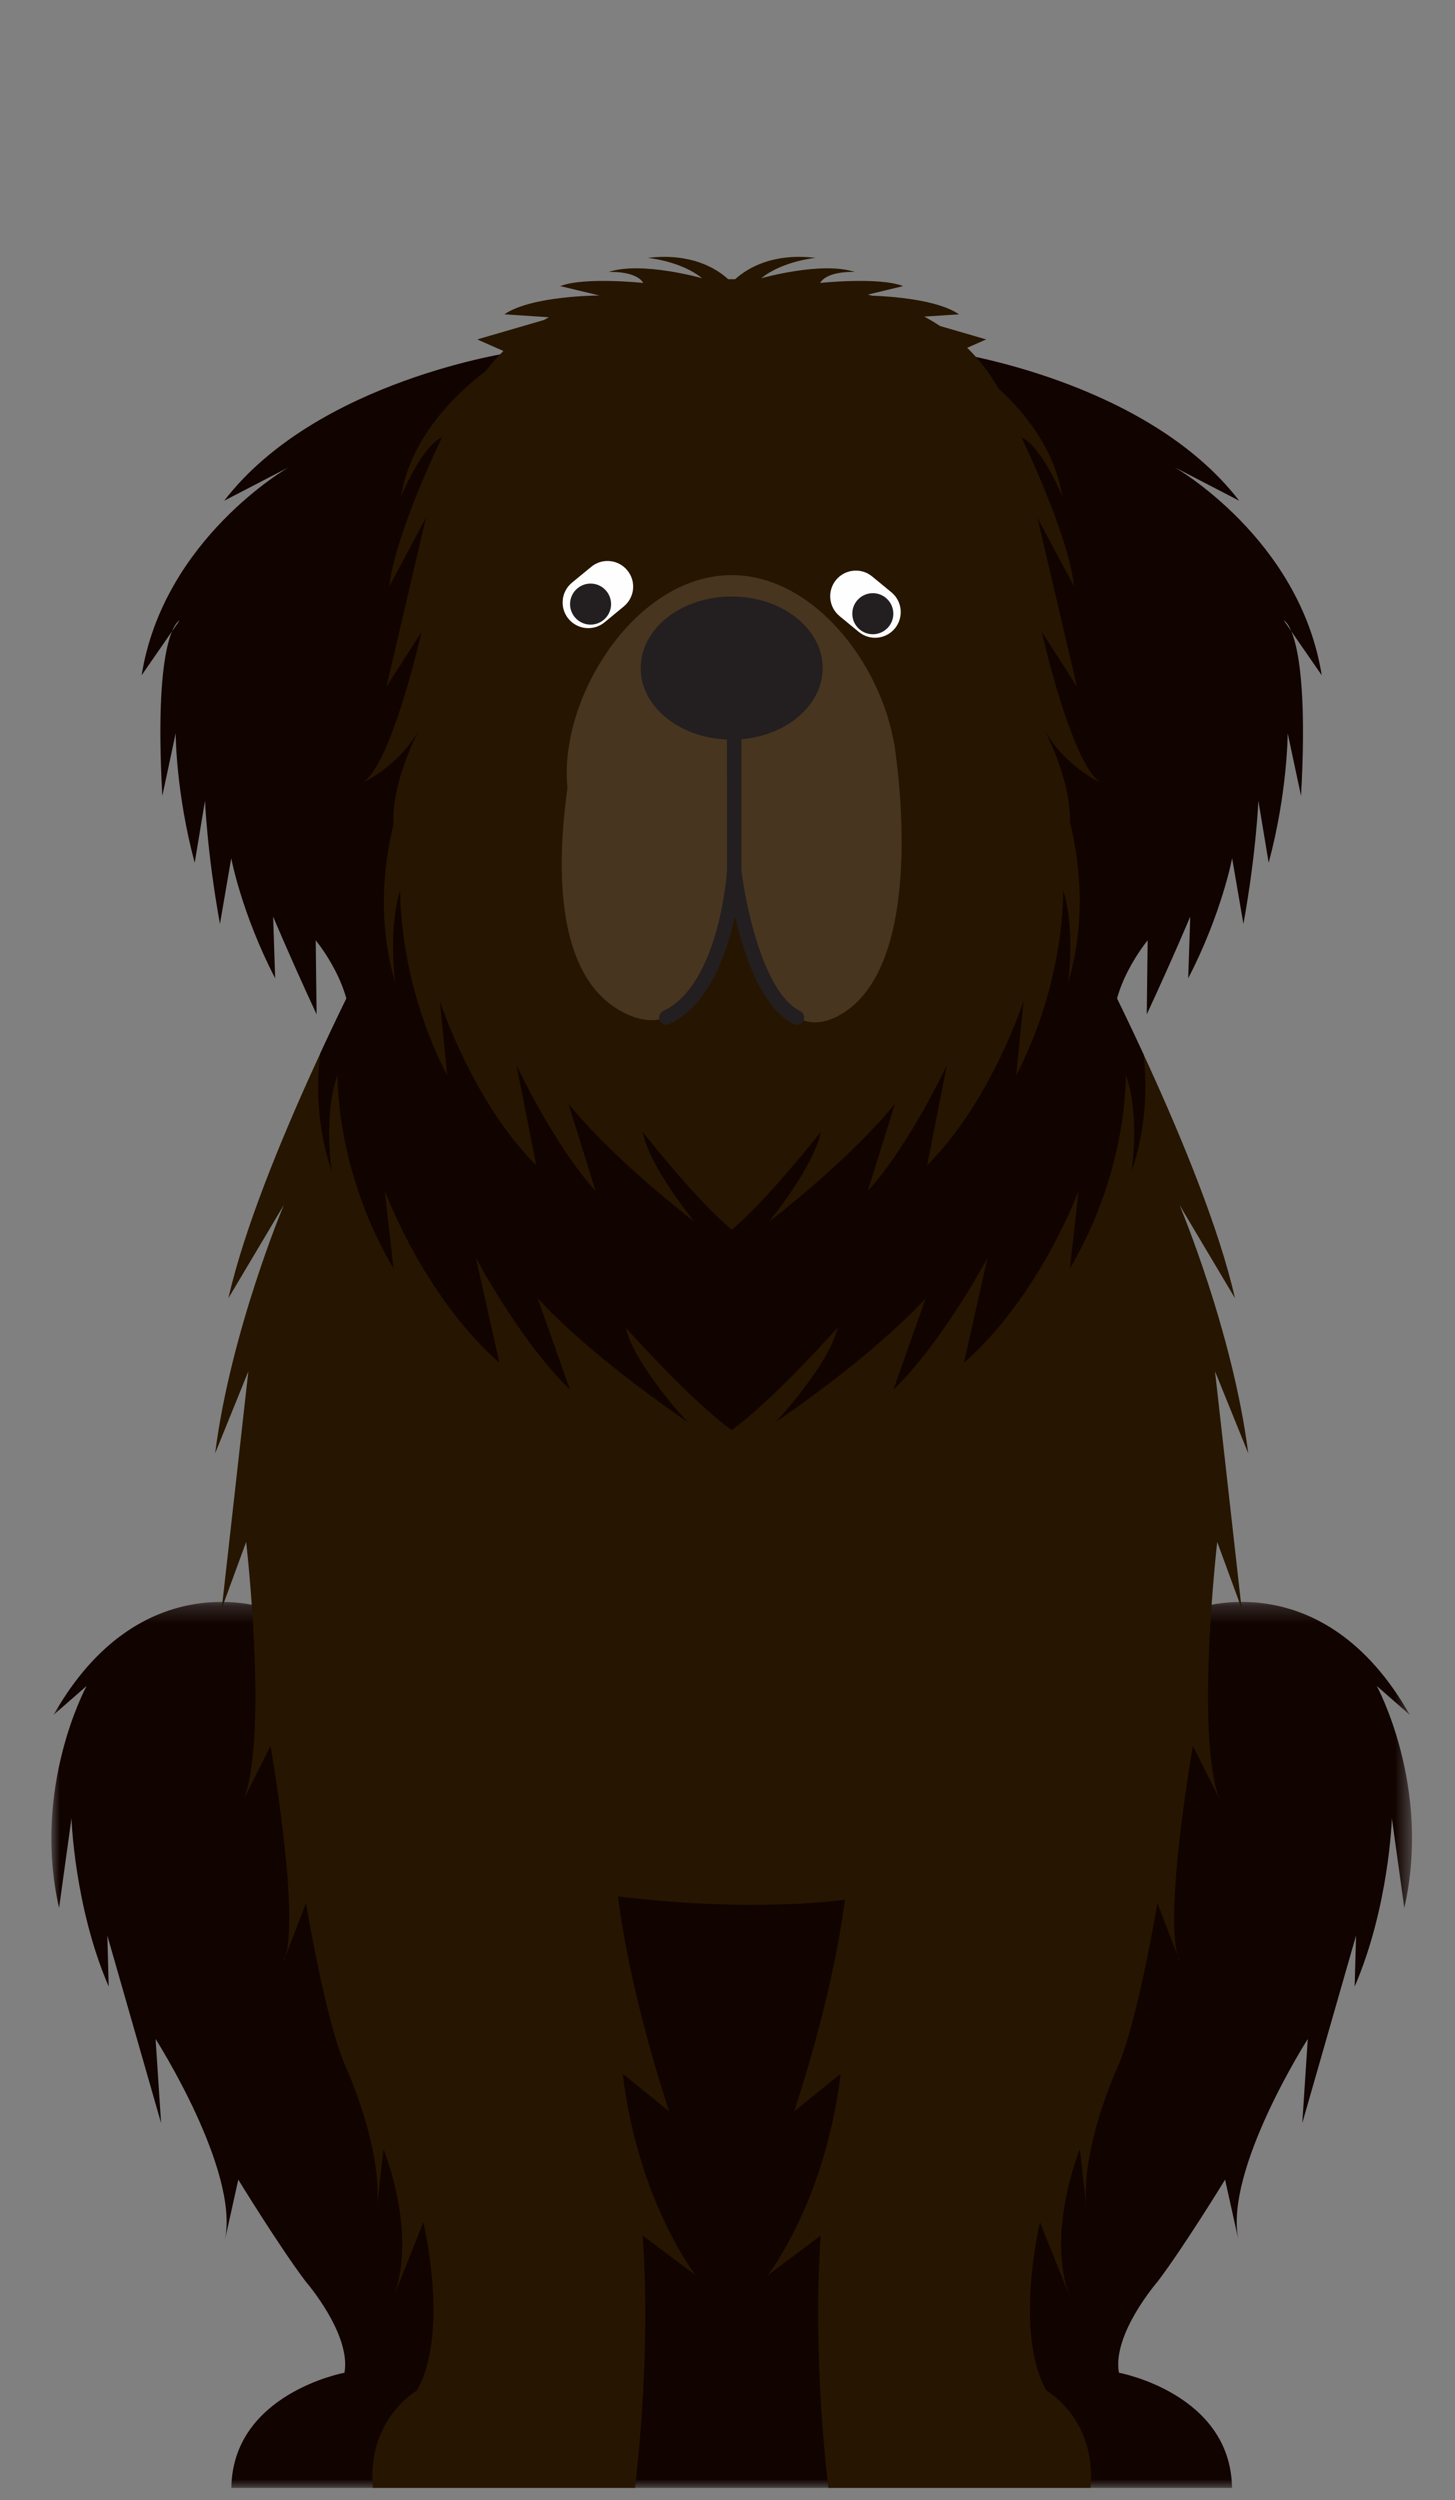 <svg height="146" viewBox="0 0 85 146" width="85" xmlns="http://www.w3.org/2000/svg" xmlns:xlink="http://www.w3.org/1999/xlink"><rect x="0" y="0" width="85" height="146" fill="#808080" stroke="none"/><mask id="a" fill="#fff"><path d="m0.0.262h79.489v51.738h-79.489z" fill="#fff" fill-rule="evenodd"/></mask><g fill="none" fill-rule="evenodd" transform="translate(3 15)"><path d="m10.142 115.796-.026.116c.009-.038.018-.077.026-.116" fill="#110300"/><path d="m69.347 115.796c.008.039.016.078.025.116z" fill="#110300"/><path d="m77.427 5.167 1.933 1.691c-5.074-8.94-12.484-6.201-12.484-6.201h-54.263s-7.41-2.739-12.484 6.201l1.933-1.691s-3.222 5.879-1.611 12.967l.725-5.235s.161 5.154 2.174 9.826l-.08-2.98 3.141 10.953-.322-4.913s4.899 7.664 4.053 11.723l.779-3.508s2.417 3.947 3.946 5.96c0 0 2.659 3.061 2.256 5.316 0 0-6.53 1.206-6.608 6.724h58.458c-.077-5.518-6.607-6.724-6.607-6.724-.403-2.255 2.255-5.316 2.255-5.316 1.53-2.013 3.947-5.96 3.947-5.96l.779 3.508c-.846-4.059 4.053-11.723 4.053-11.723l-.322 4.913 3.141-10.953-.081 2.98c2.014-4.672 2.175-9.826 2.175-9.826l.725 5.235c1.611-7.088-1.611-12.967-1.611-12.967" fill="#110300" mask="url(#a)" transform="translate(0 78.288)"/><path d="m69.533 78.929-1.553-13.847 1.941 4.788c-.906-7.118-4.012-14.495-4.012-14.495l3.236 5.436c-1.812-8.024-8.637-20.968-8.637-20.968h-41.526s-6.826 12.944-8.638 20.968l3.235-5.436s-3.105 7.377-4.011 14.495l1.941-4.788-1.553 13.847 1.424-3.882s1.294 11.259-.13 15.012l1.553-3.106s1.697 9.697.868 12.316l1.203-3.128s1.164 6.989 2.329 9.577c0 0 2.2 4.789 1.812 8.283l.388-3.494s2.025 4.934.569 8.672l1.761-4.401s1.553 6.47-.388 9.835c0 0-2.922 1.644-2.561 5.675h15.31s.969-7.487.451-14.734l3.106 2.33s-3.365-4.271-4.271-11.777l2.718 2.199s-2.245-6.554-2.995-12.559c2.708.334 8.076.812 13.257.2-.774 5.949-2.969 12.359-2.969 12.359l2.718-2.199c-.906 7.506-4.271 11.777-4.271 11.777l3.106-2.33c-.518 7.247.451 14.734.451 14.734h15.31c.361-4.031-2.561-5.675-2.561-5.675-1.941-3.365-.388-9.835-.388-9.835l1.761 4.401c-1.456-3.738.568-8.672.568-8.672l.389 3.494c-.389-3.494 1.811-8.283 1.811-8.283 1.165-2.588 2.33-9.577 2.33-9.577l1.203 3.128c-.829-2.619.868-12.316.868-12.316l1.553 3.106c-1.424-3.753-.13-15.012-.13-15.012z" fill="#261500"/><path d="m18.982 39.843s-1.5 2.843-3.279 6.69c-.246 2.112-.136 4.463.678 6.883 0 0-.515-3.302.344-5.661 0 0-.172 5.504 3.264 11.323l-.516-4.561s2.234 6.134 6.7 10.066l-1.374-6.134s2.577 4.875 5.497 7.706l-1.889-5.347s2.576 2.988 8.761 7.235c0 0-3.128-3.347-3.608-5.505 0 0 3.779 4.246 6.185 5.976 2.405-1.73 6.184-5.976 6.184-5.976-.48 2.158-3.608 5.505-3.608 5.505 6.185-4.247 8.762-7.235 8.762-7.235l-1.89 5.347c2.92-2.831 5.497-7.706 5.497-7.706l-1.374 6.134c4.467-3.932 6.7-10.066 6.7-10.066l-.515 4.561c3.436-5.819 3.264-11.323 3.264-11.323.859 2.359.343 5.661.343 5.661.804-2.39.929-4.721.705-6.825-1.791-3.876-3.305-6.748-3.305-6.748z" fill="#110300"/><path d="m27.045 5.552s-11.502 1.62-16.949 8.69l3.772-1.956s-7.321 4.176-8.594 12.149l2.213-3.199s-1.543.566-1.004 10.243l.78-3.658s0 3.424 1.111 7.564l.603-3.628s.114 3.002.872 7.202l.66-3.839s.602 3.22 2.566 7.013l-.119-3.605s1.023 2.443 2.539 5.708l-.051-4.322s2.353 2.82 1.963 5.505c0 0 1.658-.989 1.606-5.311 0 0 .956 1.447.898 3.371 0 0 1.538-1.17 1.233-7.664 0 0-.27-5.695.645-7.362l.607 5.536s1.145-7.344.813-15.143c0 0 .454-3.096 1.48-4.688z" fill="#110300"/><path d="m52.444 5.552s11.502 1.62 16.949 8.69l-3.772-1.956s7.321 4.176 8.594 12.149l-2.213-3.199s1.543.566 1.004 10.243l-.78-3.658s0 3.424-1.111 7.564l-.603-3.628s-.114 3.002-.872 7.202l-.66-3.839s-.602 3.22-2.566 7.013l.119-3.605s-1.023 2.443-2.54 5.708l.052-4.322s-2.353 2.82-1.963 5.505c0 0-1.658-.989-1.606-5.311 0 0-.956 1.447-.898 3.371 0 0-1.538-1.17-1.233-7.664 0 0 .27-5.695-.645-7.362l-.607 5.536s-1.145-7.344-.813-15.143c0 0-.454-3.096-1.481-4.688z" fill="#110300"/><path d="m58.039 27.663c1.162 2.078 3.247 3.041 3.247 3.041-1.711-1.156-3.422-8.797-3.422-8.797l2.053 3.198-2.309-9.862 2.138 3.999c-.342-3.11-3.079-8.708-3.079-8.708 1.197.533 2.395 3.465 2.395 3.465-.438-2.727-2.159-4.874-3.736-6.321-.496-.868-1.098-1.66-1.824-2.367l1.109-.489-2.696-.784c-.292-.192-.598-.376-.92-.55l2.029-.131c-1.256-.869-3.998-1.051-5.092-1.09-.078-.021-.156-.043-.234-.064l2.063-.495c-1.411-.55-4.851-.184-4.851-.184.441-.732 2.028-.641 2.028-.641-1.94-.641-5.467.367-5.467.367 1.235-1.008 3.174-1.191 3.174-1.191-2.491-.294-3.965.583-4.7 1.248-.066 0-.133 0-.199 0-.067 0-.135 0-.202 0-.735-.665-2.209-1.542-4.701-1.248 0 0 1.941.183 3.175 1.191 0 0-3.527-1.008-5.467-.367 0 0 1.587-.091 2.028.641 0 0-3.439-.366-4.851.184l2.293.549s-3.968 0-5.556 1.1l2.601.169c-.095.053-.19.106-.283.16l-3.905 1.136 1.531.675c-.376.37-.722.762-1.041 1.175-1.772 1.349-4.387 3.873-4.941 7.327 0 0 1.198-2.932 2.395-3.465 0 0-2.737 5.598-3.079 8.708l2.138-3.999-2.309 9.862 2.053-3.198s-1.711 7.641-3.422 8.797c0 0 2.086-.963 3.247-3.041-.443.884-1.568 3.357-1.46 5.456-.633 2.598-.91 5.865.101 9.276 0 0-.434-3.152.289-5.404 0 0-.145 5.255 2.745 10.809l-.433-4.354s1.879 5.855 5.636 9.608l-1.156-5.855s2.167 4.654 4.624 7.356l-1.59-5.104s2.168 2.852 7.371 6.905c0 0-2.631-3.194-3.035-5.254 0 0 3.179 4.053 5.203 5.705 2.023-1.652 5.202-5.705 5.202-5.705-.404 2.06-3.034 5.254-3.034 5.254 5.202-4.053 7.37-6.905 7.37-6.905l-1.59 5.104c2.456-2.702 4.624-7.356 4.624-7.356l-1.156 5.855c3.757-3.753 5.636-9.608 5.636-9.608l-.433 4.354c2.89-5.554 2.745-10.809 2.745-10.809.723 2.252.289 5.404.289 5.404 1.024-3.454.741-6.78.106-9.415.054-2.067-1.031-4.451-1.465-5.317" fill="#261500"/><path d="m33.647 18.307c-.525-.64-1.47-.731-2.109-.204l-1.124.924c-.638.526-.73 1.471-.204 2.11.527.639 1.471.729 2.109.204l1.123-.926c.64-.526.731-1.471.205-2.108" fill="#fefefe"/><path d="m32.699 20.28c0 .66-.537 1.197-1.198 1.197-.662 0-1.199-.537-1.199-1.197 0-.663.537-1.2 1.199-1.2.661 0 1.198.537 1.198 1.2" fill="#231f20"/><path d="m49.075 19.589-1.125-.925c-.638-.527-1.582-.434-2.109.204-.526.64-.434 1.583.204 2.109l1.124.925c.639.527 1.584.436 2.109-.203.527-.641.435-1.585-.203-2.11" fill="#fefefe"/><path d="m46.79 20.84c0 .661.537 1.199 1.199 1.199s1.199-.538 1.199-1.199c0-.662-.537-1.199-1.199-1.199s-1.199.537-1.199 1.199" fill="#231f20"/><path d="m49.381 30.144c0 5.135-4.317 7.033-9.638 7.033-5.322 0-9.635-1.898-9.635-7.033 0-5.134 4.313-11.558 9.635-11.558 5.321 0 9.638 6.424 9.638 11.558" fill="#47351f"/><path d="m30.938 26.979s-3.943 14.645 2.954 17.359c6.897 2.715 6.724-18.631 6.724-18.631z" fill="#47351f"/><path d="m49.225 28.364s2.234 13.085-3.28 15.975c-6.566 3.438-6.724-18.631-6.724-18.631z" fill="#47351f"/><path d="m35.931 44.843c-.158 0-.309-.089-.381-.241-.101-.21-.012-.462.199-.562 3.297-1.57 3.718-8.134 3.722-8.2l-.001-8.666c0-.233.189-.422.422-.422s.422.189.422.422v8.691c-.017.314-.459 7.155-4.202 8.937-.058.027-.12.041-.181.041" fill="#231f20"/><path d="m43.559 44.843c-.061 0-.124-.014-.182-.041-3.002-1.441-3.869-8.586-3.904-8.89-.027-.231.138-.44.37-.466.233-.035.441.138.468.369.227 1.94 1.287 7.196 3.431 8.225.21.101.298.354.197.564-.072.151-.222.239-.38.239" fill="#231f20"/><path d="m45.06 24.015c0 2.308-2.38 4.178-5.315 4.178-2.938 0-5.317-1.87-5.317-4.178 0-2.311 2.379-4.18 5.317-4.18 2.935 0 5.315 1.869 5.315 4.18" fill="#231f20"/><g fill="#eba55d"><path d="m13.671 99.269-.092.237c.034-.07.064-.15.092-.237"/><path d="m19.972 119.18-.051.127c.017-.042.034-.085.051-.127"/><path d="m59.517 119.18c.017.042.033.085.051.127z"/><path d="m65.818 99.269c.028.087.058.167.091.237z"/></g></g></svg>